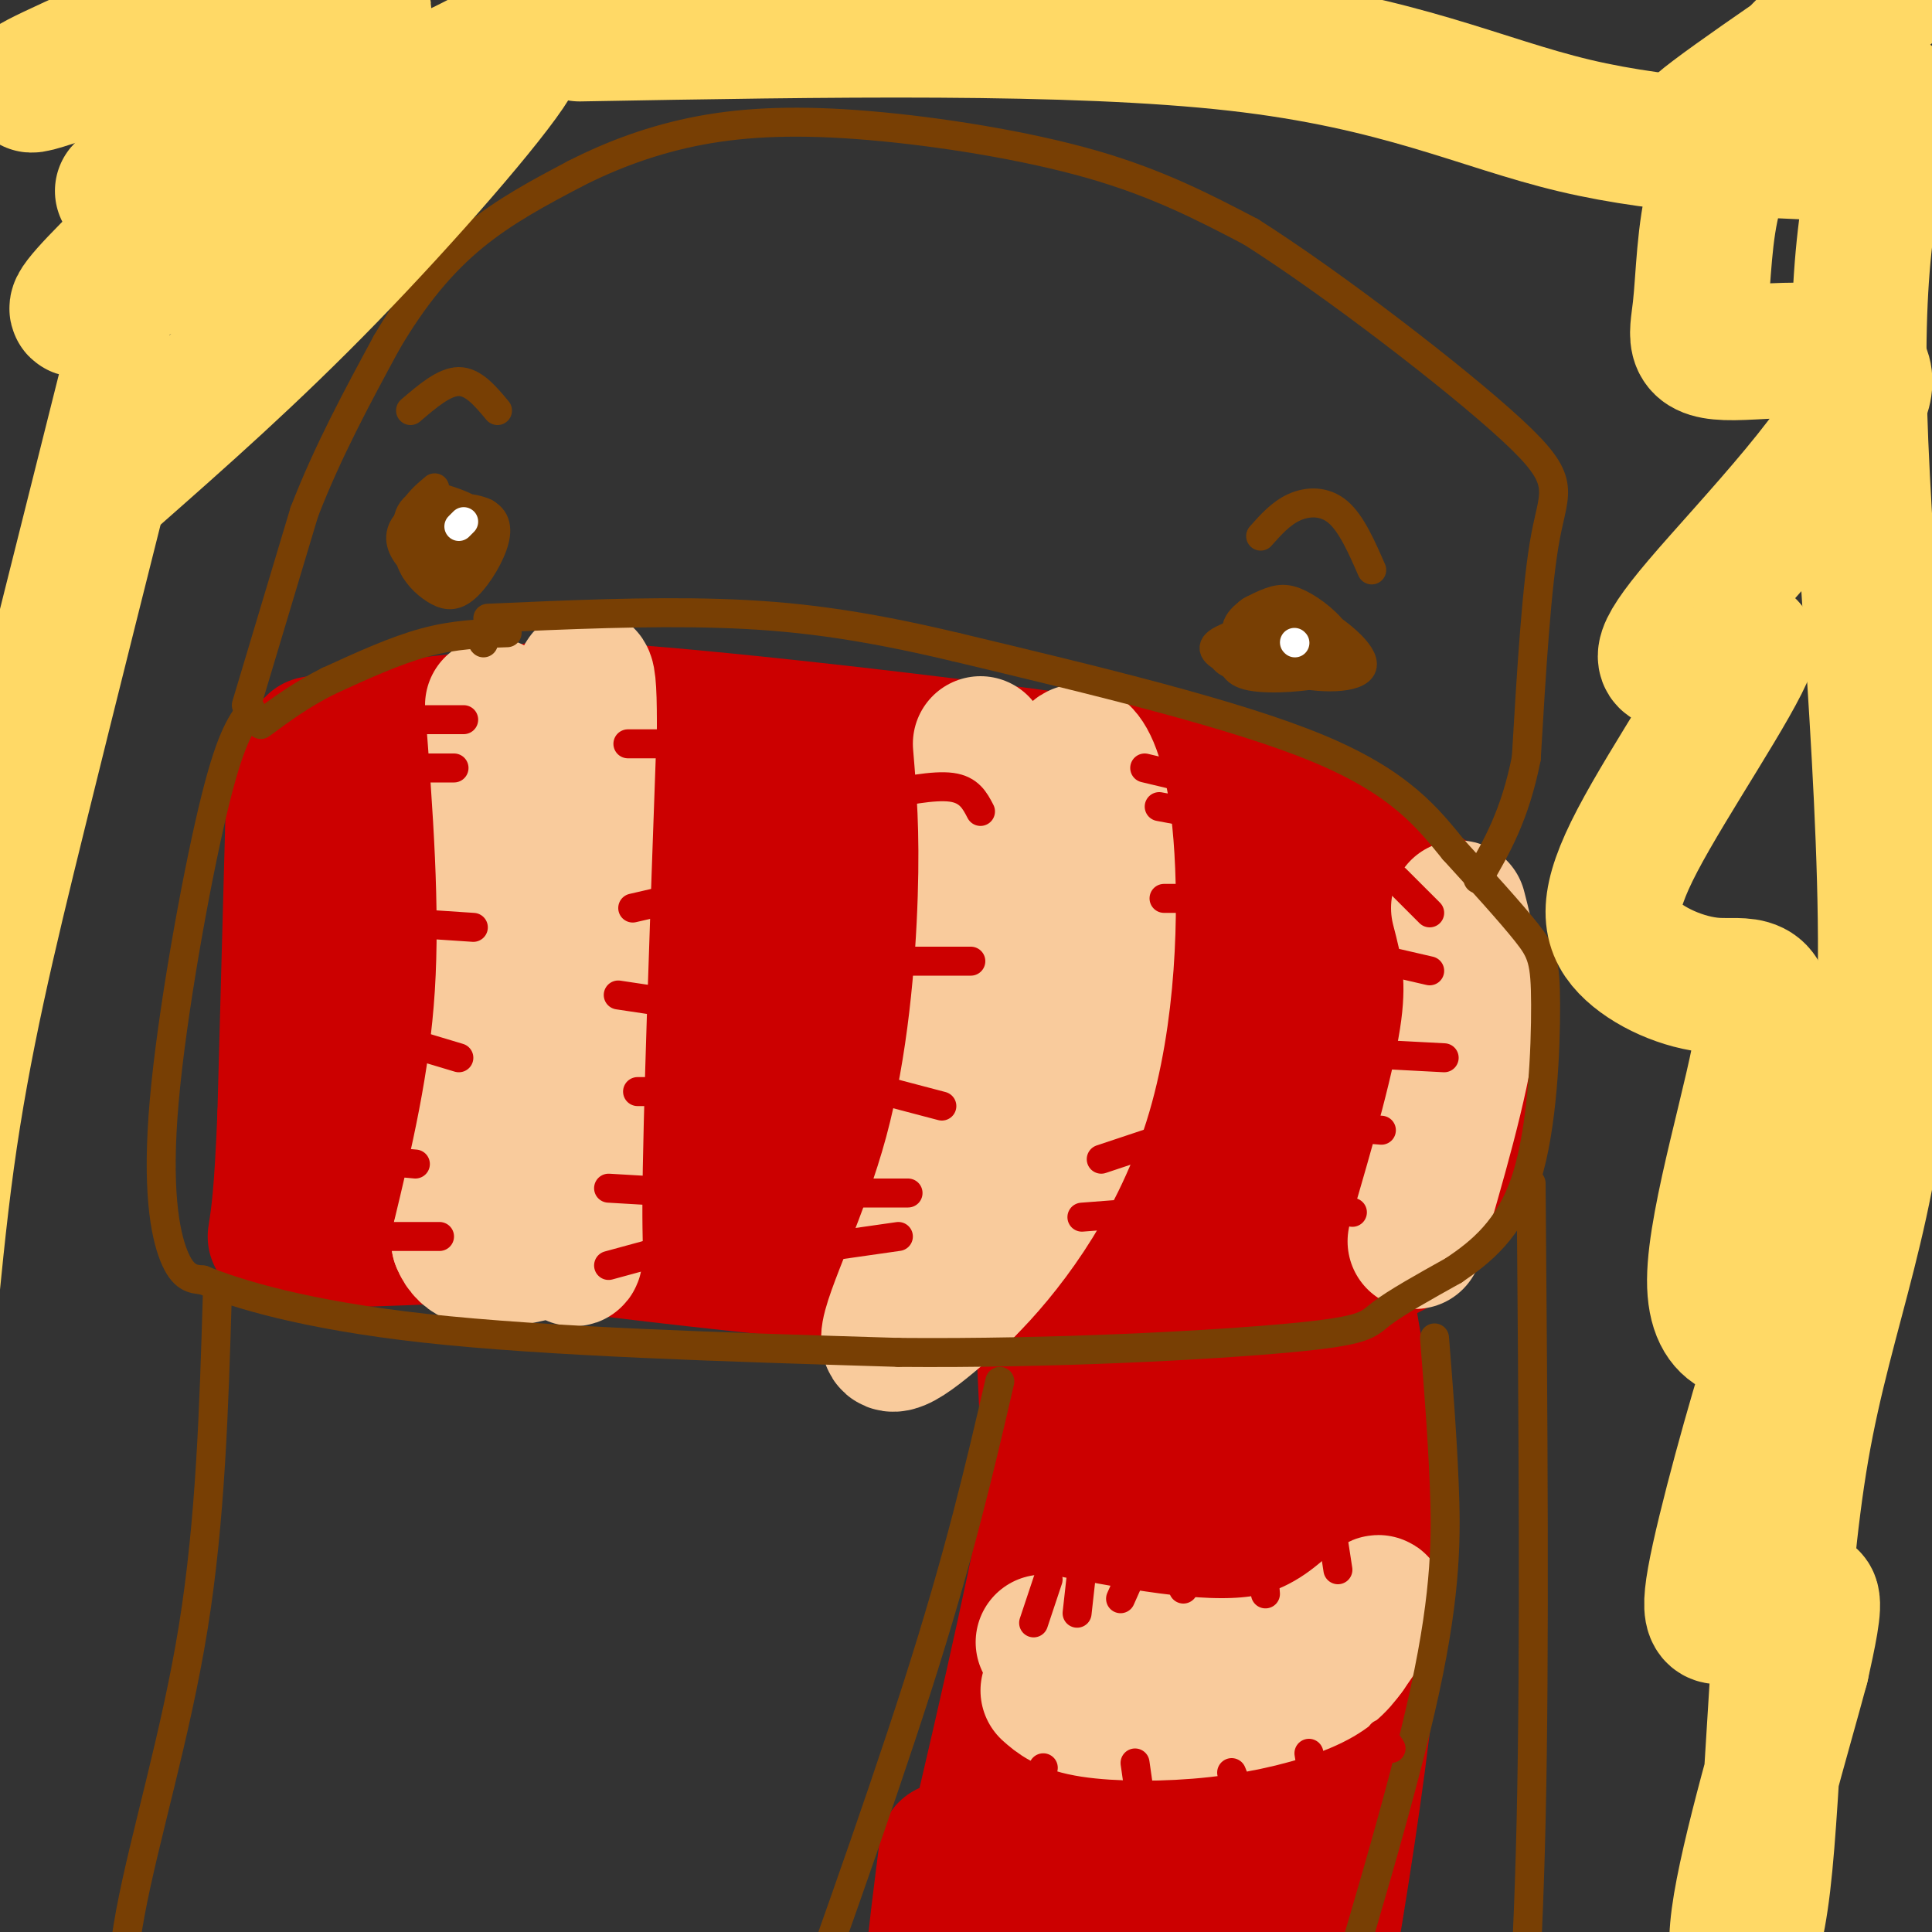 <svg viewBox='0 0 400 400' version='1.1' xmlns='http://www.w3.org/2000/svg' xmlns:xlink='http://www.w3.org/1999/xlink'><rect x="0" y="0" width="400" height="400" fill="#333333" stroke="none"/><g fill='none' stroke='#cc0000' stroke-width='28' stroke-linecap='round' stroke-linejoin='round'><path d='M61,157c0.000,0.000 -2.000,74.000 -2,74'/><path d='M59,231c-0.667,16.500 -1.333,20.750 -2,25'/><path d='M65,154c11.161,-2.071 22.321,-4.143 34,-5c11.679,-0.857 23.875,-0.500 35,0c11.125,0.500 21.179,1.143 27,3c5.821,1.857 7.411,4.929 9,8'/><path d='M170,160c2.498,13.336 4.244,42.676 2,59c-2.244,16.324 -8.478,19.633 -12,22c-3.522,2.367 -4.333,3.791 -10,6c-5.667,2.209 -16.191,5.203 -32,7c-15.809,1.797 -36.905,2.399 -58,3'/><path d='M60,257c-7.464,-0.850 2.876,-4.475 7,-21c4.124,-16.525 2.033,-45.949 5,-57c2.967,-11.051 10.990,-3.729 22,-4c11.010,-0.271 25.005,-8.136 39,-16'/><path d='M133,159c1.372,0.325 -14.699,9.138 -23,15c-8.301,5.862 -8.833,8.772 -11,13c-2.167,4.228 -5.969,9.774 -8,14c-2.031,4.226 -2.290,7.134 -1,10c1.290,2.866 4.130,5.692 9,8c4.870,2.308 11.770,4.099 20,0c8.230,-4.099 17.789,-14.088 22,-18c4.211,-3.912 3.072,-1.747 3,-5c-0.072,-3.253 0.922,-11.923 -3,-18c-3.922,-6.077 -12.759,-9.561 -21,-8c-8.241,1.561 -15.885,8.169 -21,13c-5.115,4.831 -7.701,7.887 -10,15c-2.299,7.113 -4.312,18.285 -4,24c0.312,5.715 2.950,5.973 7,7c4.050,1.027 9.511,2.822 19,-1c9.489,-3.822 23.005,-13.261 31,-22c7.995,-8.739 10.470,-16.777 12,-23c1.530,-6.223 2.114,-10.632 1,-14c-1.114,-3.368 -3.926,-5.695 -7,-7c-3.074,-1.305 -6.412,-1.587 -13,1c-6.588,2.587 -16.428,8.043 -29,20c-12.572,11.957 -27.878,30.416 -34,40c-6.122,9.584 -3.061,10.292 0,11'/><path d='M72,234c3.654,1.934 12.790,1.271 22,-2c9.210,-3.271 18.496,-9.148 24,-13c5.504,-3.852 7.227,-5.677 10,-12c2.773,-6.323 6.594,-17.143 5,-24c-1.594,-6.857 -8.605,-9.752 -14,-11c-5.395,-1.248 -9.175,-0.848 -14,5c-4.825,5.848 -10.694,17.142 -11,24c-0.306,6.858 4.950,9.278 9,11c4.050,1.722 6.893,2.747 13,2c6.107,-0.747 15.479,-3.267 20,-5c4.521,-1.733 4.190,-2.679 5,-6c0.810,-3.321 2.761,-9.017 3,-13c0.239,-3.983 -1.235,-6.254 -4,-8c-2.765,-1.746 -6.821,-2.969 -11,-4c-4.179,-1.031 -8.482,-1.872 -15,1c-6.518,2.872 -15.253,9.456 -19,15c-3.747,5.544 -2.506,10.049 -2,14c0.506,3.951 0.278,7.347 6,10c5.722,2.653 17.393,4.561 24,5c6.607,0.439 8.149,-0.592 11,-2c2.851,-1.408 7.012,-3.192 11,-8c3.988,-4.808 7.805,-12.641 7,-20c-0.805,-7.359 -6.230,-14.246 -11,-18c-4.770,-3.754 -8.885,-4.377 -13,-5'/><path d='M128,170c-4.153,-0.164 -8.035,1.926 -12,5c-3.965,3.074 -8.012,7.132 -10,15c-1.988,7.868 -1.917,19.547 -2,25c-0.083,5.453 -0.320,4.680 4,6c4.320,1.320 13.199,4.734 19,6c5.801,1.266 8.526,0.383 12,-1c3.474,-1.383 7.699,-3.265 10,-6c2.301,-2.735 2.680,-6.323 3,-9c0.320,-2.677 0.581,-4.443 -2,-10c-2.581,-5.557 -8.003,-14.904 -11,-19c-2.997,-4.096 -3.570,-2.939 -6,-3c-2.430,-0.061 -6.719,-1.338 -13,1c-6.281,2.338 -14.554,8.291 -19,13c-4.446,4.709 -5.063,8.174 -5,12c0.063,3.826 0.807,8.014 2,11c1.193,2.986 2.835,4.769 9,7c6.165,2.231 16.852,4.908 22,6c5.148,1.092 4.757,0.598 5,-3c0.243,-3.598 1.122,-10.299 2,-17'/><path d='M109,149c-0.554,-1.762 -1.107,-3.524 28,-1c29.107,2.524 87.875,9.333 117,15c29.125,5.667 28.607,10.190 31,14c2.393,3.810 7.696,6.905 13,10'/><path d='M298,187c3.043,3.570 4.151,7.495 5,15c0.849,7.505 1.439,18.591 1,27c-0.439,8.409 -1.908,14.143 -4,18c-2.092,3.857 -4.808,5.838 -7,8c-2.192,2.162 -3.859,4.505 -14,7c-10.141,2.495 -28.754,5.141 -42,6c-13.246,0.859 -21.123,-0.071 -29,-1'/><path d='M208,267c-32.496,-2.815 -99.236,-9.352 -117,-14c-17.764,-4.648 13.448,-7.405 25,-9c11.552,-1.595 3.443,-2.027 11,0c7.557,2.027 30.778,6.514 54,11'/><path d='M181,255c15.947,2.741 28.813,4.095 38,4c9.187,-0.095 14.695,-1.639 18,-3c3.305,-1.361 4.408,-2.540 5,-6c0.592,-3.460 0.672,-9.203 -3,-15c-3.672,-5.797 -11.098,-11.648 -17,-15c-5.902,-3.352 -10.282,-4.203 -15,-5c-4.718,-0.797 -9.775,-1.538 -16,1c-6.225,2.538 -13.616,8.357 -14,13c-0.384,4.643 6.241,8.111 19,11c12.759,2.889 31.652,5.198 46,4c14.348,-1.198 24.149,-5.902 30,-8c5.851,-2.098 7.751,-1.590 2,-5c-5.751,-3.410 -19.151,-10.736 -31,-15c-11.849,-4.264 -22.145,-5.464 -33,-4c-10.855,1.464 -22.269,5.591 -30,9c-7.731,3.409 -11.779,6.098 -10,9c1.779,2.902 9.384,6.015 23,8c13.616,1.985 33.243,2.842 49,2c15.757,-0.842 27.645,-3.383 34,-6c6.355,-2.617 7.178,-5.308 8,-8'/><path d='M284,226c-1.252,-4.177 -8.382,-10.621 -18,-17c-9.618,-6.379 -21.723,-12.695 -31,-16c-9.277,-3.305 -15.726,-3.600 -22,-3c-6.274,0.600 -12.374,2.094 -18,4c-5.626,1.906 -10.778,4.223 -10,8c0.778,3.777 7.486,9.012 16,12c8.514,2.988 18.835,3.728 31,3c12.165,-0.728 26.175,-2.923 33,-5c6.825,-2.077 6.466,-4.036 8,-6c1.534,-1.964 4.960,-3.934 0,-10c-4.960,-6.066 -18.308,-16.229 -27,-22c-8.692,-5.771 -12.728,-7.150 -23,-6c-10.272,1.150 -26.781,4.828 -34,7c-7.219,2.172 -5.149,2.838 -7,5c-1.851,2.162 -7.623,5.821 -3,10c4.623,4.179 19.639,8.880 32,11c12.361,2.120 22.066,1.660 29,1c6.934,-0.660 11.098,-1.519 16,-3c4.902,-1.481 10.541,-3.582 12,-7c1.459,-3.418 -1.261,-8.151 -12,-13c-10.739,-4.849 -29.497,-9.814 -44,-11c-14.503,-1.186 -24.752,1.407 -35,4'/><path d='M177,172c-3.800,0.044 4.200,-1.844 13,0c8.800,1.844 18.400,7.422 28,13'/><path d='M283,195c-2.726,7.458 -5.452,14.917 -5,18c0.452,3.083 4.083,1.792 8,-1c3.917,-2.792 8.119,-7.083 7,-7c-1.119,0.083 -7.560,4.542 -14,9'/><path d='M215,237c0.613,23.738 1.226,47.476 2,59c0.774,11.524 1.708,10.833 -3,33c-4.708,22.167 -15.060,67.190 -19,80c-3.940,12.810 -1.470,-6.595 1,-26'/><path d='M278,265c1.676,9.454 3.351,18.909 5,31c1.649,12.091 3.271,26.819 -1,62c-4.271,35.181 -14.434,90.817 -20,112c-5.566,21.183 -6.533,7.915 -2,-43c4.533,-50.915 14.567,-139.477 10,-127c-4.567,12.477 -23.733,125.993 -29,137c-5.267,11.007 3.367,-80.497 12,-172'/><path d='M253,265c1.664,-28.151 -0.176,-12.529 -3,-1c-2.824,11.529 -6.632,18.963 -11,47c-4.368,28.037 -9.297,76.676 -11,102c-1.703,25.324 -0.179,27.332 4,-11c4.179,-38.332 11.012,-117.003 11,-143c-0.012,-25.997 -6.870,0.679 -14,41c-7.130,40.321 -14.531,94.287 -15,111c-0.469,16.713 5.996,-3.828 15,-37c9.004,-33.172 20.547,-78.974 22,-86c1.453,-7.026 -7.186,24.724 -11,44c-3.814,19.276 -2.804,26.079 -1,28c1.804,1.921 4.402,-1.039 7,-4'/><path d='M246,356c3.320,-4.557 8.119,-13.951 13,-37c4.881,-23.049 9.844,-59.753 9,-57c-0.844,2.753 -7.494,44.965 -8,57c-0.506,12.035 5.133,-6.106 8,-21c2.867,-14.894 2.962,-26.541 1,-24c-1.962,2.541 -5.981,19.271 -10,36'/></g>
<g fill='none' stroke='#f9cb9c' stroke-width='28' stroke-linecap='round' stroke-linejoin='round'><path d='M102,146c1.583,20.750 3.167,41.500 2,60c-1.167,18.500 -5.083,34.750 -9,51'/><path d='M95,257c2.929,7.762 14.750,1.667 20,2c5.250,0.333 3.929,7.095 4,-10c0.071,-17.095 1.536,-58.048 3,-99'/><path d='M122,150c0.022,-16.600 -1.422,-8.600 -3,-5c-1.578,3.600 -3.289,2.800 -5,2'/><path d='M203,154c0.732,8.720 1.464,17.440 1,32c-0.464,14.560 -2.125,34.958 -7,53c-4.875,18.042 -12.964,33.726 -13,38c-0.036,4.274 7.982,-2.863 16,-10'/><path d='M200,267c7.534,-7.480 18.370,-21.180 24,-39c5.630,-17.820 6.054,-39.759 5,-53c-1.054,-13.241 -3.587,-17.783 -5,-19c-1.413,-1.217 -1.707,0.892 -2,3'/><path d='M302,188c1.750,6.750 3.500,13.500 2,25c-1.500,11.500 -6.250,27.750 -11,44'/><path d='M216,340c17.267,3.244 34.533,6.489 47,4c12.467,-2.489 20.133,-10.711 22,-12c1.867,-1.289 -2.067,4.356 -6,10'/><path d='M279,342c-2.032,2.842 -4.112,4.947 -9,7c-4.888,2.053 -12.585,4.053 -21,5c-8.415,0.947 -17.547,0.842 -23,0c-5.453,-0.842 -7.226,-2.421 -9,-4'/></g>
<g fill='none' stroke='#783f04' stroke-width='6' stroke-linecap='round' stroke-linejoin='round'><path d='M51,146c0.000,0.000 12.000,-40.000 12,-40'/><path d='M63,106c4.833,-12.500 10.917,-23.750 17,-35'/><path d='M80,71c5.711,-9.756 11.489,-16.644 18,-22c6.511,-5.356 13.756,-9.178 21,-13'/><path d='M119,36c7.644,-3.906 16.255,-7.171 26,-9c9.745,-1.829 20.624,-2.223 35,-1c14.376,1.223 32.250,4.064 46,8c13.750,3.936 23.375,8.968 33,14'/><path d='M259,48c16.857,10.679 42.500,30.375 54,41c11.500,10.625 8.857,12.179 7,22c-1.857,9.821 -2.929,27.911 -4,46'/><path d='M316,157c-2.333,11.833 -6.167,18.417 -10,25'/><path d='M317,245c0.400,48.467 0.800,96.933 0,132c-0.800,35.067 -2.800,56.733 -4,65c-1.200,8.267 -1.600,3.133 -2,-2'/><path d='M45,268c-0.696,23.351 -1.393,46.702 -5,69c-3.607,22.298 -10.125,43.542 -13,59c-2.875,15.458 -2.107,25.131 -2,28c0.107,2.869 -0.446,-1.065 -1,-5'/><path d='M86,118c1.692,1.348 3.385,2.697 7,1c3.615,-1.697 9.154,-6.439 8,-10c-1.154,-3.561 -9.001,-5.941 -13,-5c-3.999,0.941 -4.151,5.204 -3,8c1.151,2.796 3.606,4.125 6,4c2.394,-0.125 4.728,-1.702 7,-4c2.272,-2.298 4.481,-5.315 2,-6c-2.481,-0.685 -9.653,0.962 -13,2c-3.347,1.038 -2.869,1.466 -2,3c0.869,1.534 2.130,4.174 4,5c1.870,0.826 4.350,-0.162 6,-2c1.650,-1.838 2.472,-4.525 1,-6c-1.472,-1.475 -5.236,-1.737 -9,-2'/><path d='M87,106c-2.308,0.727 -3.577,3.545 -2,4c1.577,0.455 6.002,-1.455 6,-1c-0.002,0.455 -4.429,3.273 -5,4c-0.571,0.727 2.715,-0.636 6,-2'/><path d='M255,135c0.015,2.110 0.031,4.220 4,5c3.969,0.780 11.892,0.229 16,-1c4.108,-1.229 4.402,-3.138 2,-5c-2.402,-1.862 -7.500,-3.678 -12,-4c-4.500,-0.322 -8.403,0.850 -11,2c-2.597,1.150 -3.888,2.278 -1,4c2.888,1.722 9.954,4.036 14,3c4.046,-1.036 5.070,-5.424 4,-8c-1.070,-2.576 -4.235,-3.340 -8,-3c-3.765,0.340 -8.129,1.784 -7,4c1.129,2.216 7.751,5.205 11,5c3.249,-0.205 3.124,-3.602 3,-7'/><path d='M270,130c-1.000,-0.833 -5.000,0.583 -9,2'/><path d='M52,147c-2.226,3.012 -4.452,6.024 -8,21c-3.548,14.976 -8.417,41.917 -10,60c-1.583,18.083 0.119,27.310 2,32c1.881,4.690 3.940,4.845 6,5'/><path d='M42,265c6.800,2.778 20.800,7.222 46,10c25.200,2.778 61.600,3.889 98,5'/><path d='M186,280c32.536,0.286 64.875,-1.500 81,-3c16.125,-1.500 16.036,-2.714 19,-5c2.964,-2.286 8.982,-5.643 15,-9'/><path d='M301,263c5.459,-3.699 11.608,-8.445 15,-19c3.392,-10.555 4.029,-26.919 4,-36c-0.029,-9.081 -0.722,-10.880 -4,-15c-3.278,-4.120 -9.139,-10.560 -15,-17'/><path d='M301,176c-5.222,-6.378 -10.778,-13.822 -28,-21c-17.222,-7.178 -46.111,-14.089 -75,-21'/><path d='M198,134c-20.422,-4.867 -33.978,-6.533 -49,-7c-15.022,-0.467 -31.511,0.267 -48,1'/><path d='M100,133c0.000,0.000 0.100,0.100 0.1,0.1'/><path d='M105,131c-5.417,0.167 -10.833,0.333 -17,2c-6.167,1.667 -13.083,4.833 -20,8'/><path d='M68,141c-5.667,2.833 -9.833,5.917 -14,9'/><path d='M207,286c-4.133,17.844 -8.267,35.689 -17,63c-8.733,27.311 -22.067,64.089 -27,78c-4.933,13.911 -1.467,4.956 2,-4'/><path d='M297,277c0.778,9.711 1.556,19.422 2,30c0.444,10.578 0.556,22.022 -4,43c-4.556,20.978 -13.778,51.489 -23,82'/><path d='M272,432c-4.167,14.833 -3.083,10.917 -2,7'/></g>
<g fill='none' stroke='#cc0000' stroke-width='6' stroke-linecap='round' stroke-linejoin='round'><path d='M85,149c0.000,0.000 11.000,0.000 11,0'/><path d='M83,159c0.000,0.000 11.000,0.000 11,0'/><path d='M83,191c0.000,0.000 15.000,1.000 15,1'/><path d='M85,216c0.000,0.000 10.000,3.000 10,3'/><path d='M75,240c0.000,0.000 11.000,1.000 11,1'/><path d='M79,256c0.000,0.000 12.000,0.000 12,0'/><path d='M130,154c0.000,0.000 18.000,0.000 18,0'/><path d='M131,188c0.000,0.000 13.000,-3.000 13,-3'/><path d='M128,206c0.000,0.000 20.000,3.000 20,3'/><path d='M132,226c0.000,0.000 14.000,0.000 14,0'/><path d='M126,246c0.000,0.000 17.000,1.000 17,1'/><path d='M126,262c0.000,0.000 11.000,-3.000 11,-3'/><path d='M181,165c6.167,-1.250 12.333,-2.500 16,-2c3.667,0.500 4.833,2.750 6,5'/><path d='M183,199c0.000,0.000 18.000,0.000 18,0'/><path d='M176,224c0.000,0.000 19.000,5.000 19,5'/><path d='M172,247c0.000,0.000 16.000,0.000 16,0'/><path d='M165,259c0.000,0.000 21.000,-3.000 21,-3'/><path d='M224,252c0.000,0.000 13.000,-1.000 13,-1'/><path d='M228,240c0.000,0.000 21.000,-7.000 21,-7'/><path d='M247,214c0.000,0.000 16.000,-5.000 16,-5'/><path d='M241,186c0.000,0.000 16.000,0.000 16,0'/><path d='M240,167c0.000,0.000 16.000,3.000 16,3'/><path d='M237,159c0.000,0.000 21.000,5.000 21,5'/><path d='M272,249c0.000,0.000 8.000,2.000 8,2'/><path d='M274,233c0.000,0.000 12.000,1.000 12,1'/><path d='M280,218c0.000,0.000 19.000,1.000 19,1'/><path d='M283,198c0.000,0.000 13.000,3.000 13,3'/><path d='M289,182c0.000,0.000 7.000,7.000 7,7'/><path d='M275,312c0.000,0.000 2.000,13.000 2,13'/><path d='M261,318c0.000,0.000 1.000,12.000 1,12'/><path d='M250,321c0.000,0.000 -5.000,8.000 -5,8'/><path d='M236,322c0.000,0.000 -4.000,9.000 -4,9'/><path d='M224,325c0.000,0.000 -1.000,9.000 -1,9'/><path d='M217,327c0.000,0.000 -3.000,9.000 -3,9'/><path d='M216,366c0.000,0.000 -2.000,7.000 -2,7'/><path d='M235,365c0.000,0.000 1.000,7.000 1,7'/><path d='M255,367c0.000,0.000 2.000,5.000 2,5'/><path d='M271,363c0.000,0.000 1.000,6.000 1,6'/><path d='M286,359c0.000,0.000 2.000,3.000 2,3'/></g>
<g fill='none' stroke='#783f04' stroke-width='6' stroke-linecap='round' stroke-linejoin='round'><path d='M90,101c-1.998,1.683 -3.995,3.366 -5,6c-1.005,2.634 -1.016,6.219 0,9c1.016,2.781 3.060,4.759 5,6c1.940,1.241 3.776,1.747 6,0c2.224,-1.747 4.834,-5.746 6,-9c1.166,-3.254 0.887,-5.764 -2,-7c-2.887,-1.236 -8.381,-1.197 -12,0c-3.619,1.197 -5.364,3.552 -5,6c0.364,2.448 2.838,4.990 5,6c2.162,1.010 4.013,0.487 6,-1c1.987,-1.487 4.112,-3.939 5,-6c0.888,-2.061 0.539,-3.732 -1,-5c-1.539,-1.268 -4.270,-2.134 -7,-3'/><path d='M91,103c-2.644,0.378 -5.756,2.822 -6,5c-0.244,2.178 2.378,4.089 5,6'/><path d='M261,129c-4.935,2.997 -9.869,5.994 -7,8c2.869,2.006 13.542,3.022 19,2c5.458,-1.022 5.701,-4.081 4,-7c-1.701,-2.919 -5.345,-5.698 -8,-7c-2.655,-1.302 -4.322,-1.127 -7,0c-2.678,1.127 -6.369,3.207 -6,6c0.369,2.793 4.798,6.301 11,8c6.202,1.699 14.178,1.589 15,-1c0.822,-2.589 -5.509,-7.659 -10,-10c-4.491,-2.341 -7.140,-1.955 -9,-1c-1.860,0.955 -2.930,2.477 -4,4'/><path d='M259,131c0.051,1.895 2.179,4.632 6,4c3.821,-0.632 9.337,-4.632 8,-7c-1.337,-2.368 -9.525,-3.105 -13,-2c-3.475,1.105 -2.238,4.053 -1,7'/><path d='M85,85c3.500,-3.000 7.000,-6.000 10,-6c3.000,0.000 5.500,3.000 8,6'/><path d='M261,111c2.111,-2.378 4.222,-4.756 7,-6c2.778,-1.244 6.222,-1.356 9,1c2.778,2.356 4.889,7.178 7,12'/></g>
<g fill='none' stroke='#ffffff' stroke-width='6' stroke-linecap='round' stroke-linejoin='round'><path d='M96,108c0.000,0.000 -1.000,1.000 -1,1'/><path d='M268,133c0.000,0.000 0.100,0.100 0.1,0.1'/></g>
<g fill='none' stroke='#ffd966' stroke-width='28' stroke-linecap='round' stroke-linejoin='round'><path d='M23,99c14.493,-12.761 28.986,-25.522 45,-42c16.014,-16.478 33.548,-36.673 38,-44c4.452,-7.327 -4.176,-1.787 -10,1c-5.824,2.787 -8.842,2.821 -27,15c-18.158,12.179 -51.457,36.504 -53,35c-1.543,-1.504 28.669,-28.836 45,-45c16.331,-16.164 18.781,-21.160 7,-13c-11.781,8.160 -37.795,29.474 -42,33c-4.205,3.526 13.397,-10.737 31,-25'/><path d='M57,14c9.631,-8.179 18.208,-16.125 6,-14c-12.208,2.125 -45.202,14.321 -54,17c-8.798,2.679 6.601,-4.161 22,-11'/><path d='M26,80c-7.762,30.887 -15.524,61.774 -22,88c-6.476,26.226 -11.667,47.792 -15,72c-3.333,24.208 -4.810,51.060 -8,71c-3.190,19.940 -8.095,32.970 -13,46'/><path d='M120,7c51.067,-0.911 102.133,-1.822 136,2c33.867,3.822 50.533,12.378 70,17c19.467,4.622 41.733,5.311 64,6'/><path d='M390,32c10.604,0.659 5.114,-0.693 2,-3c-3.114,-2.307 -3.853,-5.568 -6,-8c-2.147,-2.432 -5.703,-4.035 -15,-1c-9.297,3.035 -24.337,10.709 -19,6c5.337,-4.709 31.051,-21.799 38,-27c6.949,-5.201 -4.865,1.487 -12,7c-7.135,5.513 -9.589,9.850 -13,15c-3.411,5.150 -7.780,11.113 -10,19c-2.220,7.887 -2.292,17.699 -3,24c-0.708,6.301 -2.052,9.092 7,9c9.052,-0.092 28.498,-3.066 27,7c-1.498,10.066 -23.942,33.172 -34,45c-10.058,11.828 -7.731,12.380 -4,12c3.731,-0.380 8.865,-1.690 14,-3'/><path d='M362,134c-2.688,7.403 -16.409,27.411 -23,40c-6.591,12.589 -6.053,17.759 -2,22c4.053,4.241 11.619,7.554 18,8c6.381,0.446 11.575,-1.973 10,10c-1.575,11.973 -9.919,38.339 -10,51c-0.081,12.661 8.103,11.617 12,10c3.897,-1.617 3.509,-3.807 0,7c-3.509,10.807 -10.139,34.611 -12,45c-1.861,10.389 1.048,7.362 4,7c2.952,-0.362 5.949,1.941 9,1c3.051,-0.941 6.158,-5.126 7,-4c0.842,1.126 -0.579,7.563 -2,14'/><path d='M373,345c-3.509,13.152 -11.280,39.031 -13,52c-1.720,12.969 2.611,13.028 5,-7c2.389,-20.028 2.836,-60.141 8,-90c5.164,-29.859 15.044,-49.462 17,-87c1.956,-37.538 -4.013,-93.011 -5,-128c-0.987,-34.989 3.006,-49.495 7,-64'/></g>
</svg>